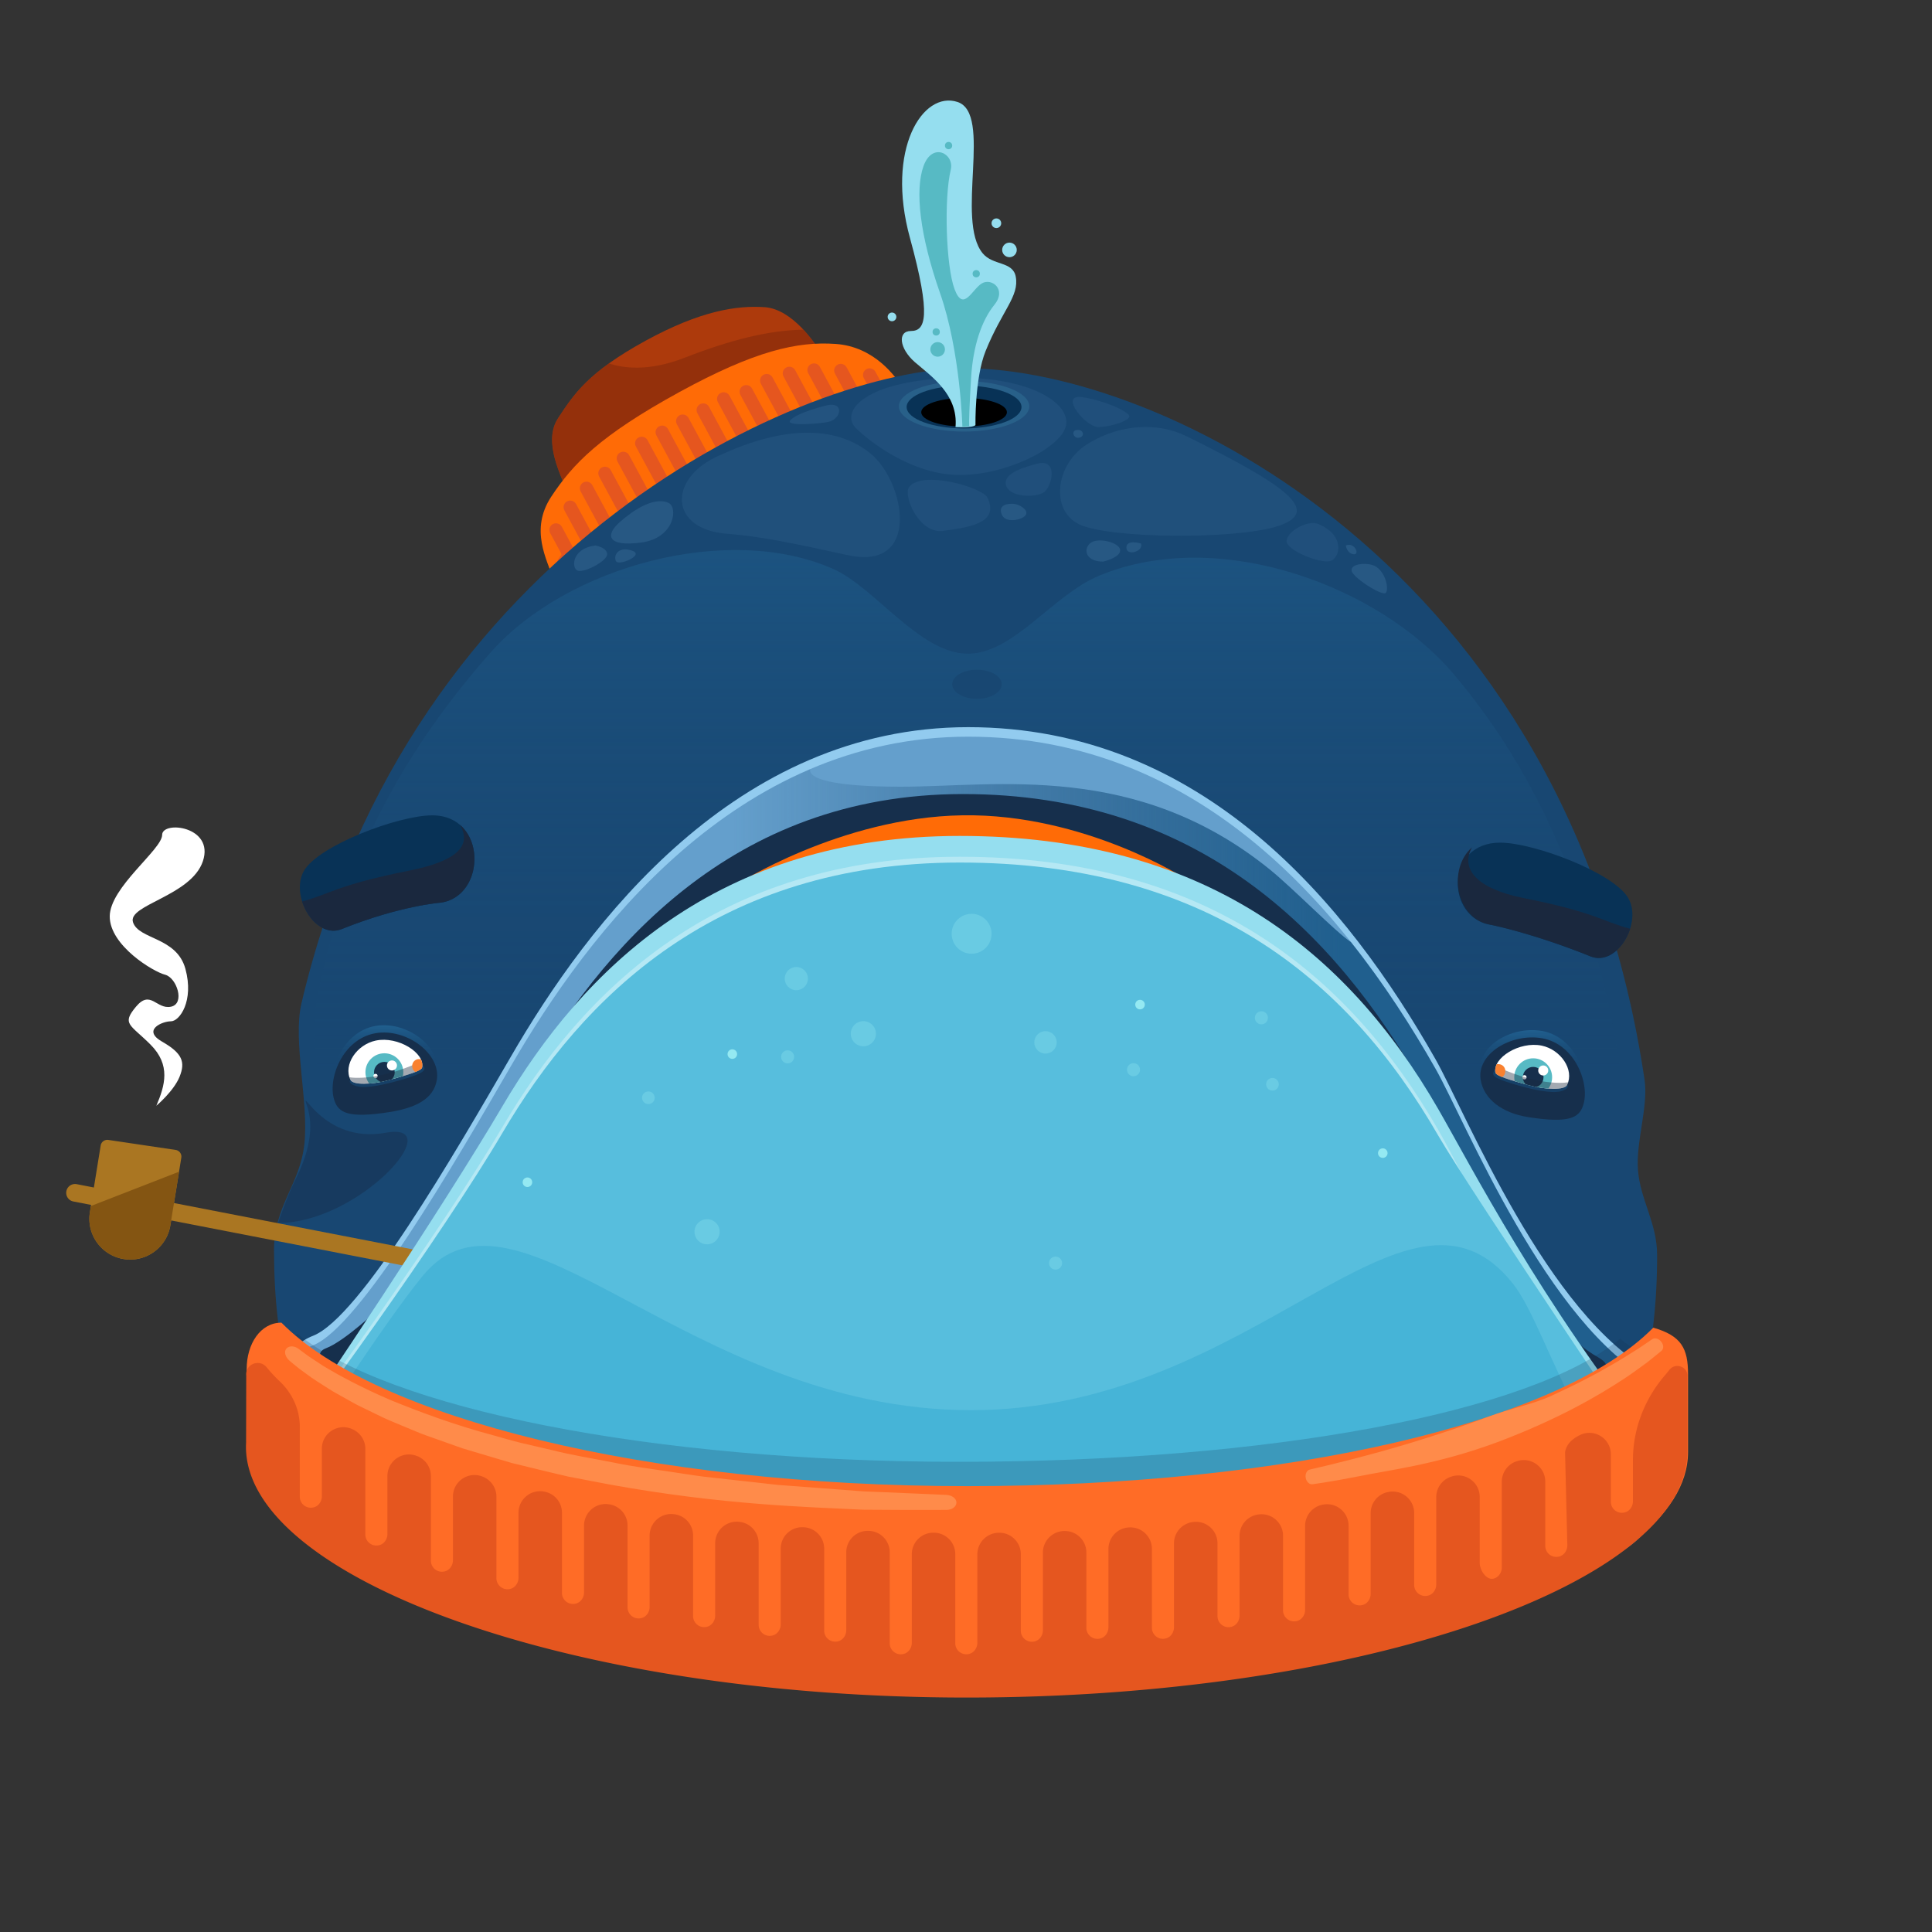<svg xmlns="http://www.w3.org/2000/svg" xmlns:xlink="http://www.w3.org/1999/xlink" viewBox="0 0 400 400">
  <rect x="0" y="0" width="400" height="400" fill="#333333" stroke="none"/>
  <path fill="none" d="M-.03.32h400v400h-400z"/>
  <path fill="#AD3A0C" d="M169.98 73.09c-1.2-2.01-5.93-9.08-11.63-9.49-5.8-.41-13.35.75-24.63 6.91-12.04 6.59-14.91 11.13-18.16 16.04-3.31 5.01.86 12.24 1.71 15.02l52.71-28.48z"/>
  <path opacity=".6" fill="#842A0B" d="M169.98 73.09c-.55-.92-1.86-2.92-3.66-4.84-7.17.15-14.81 2.02-24.71 5.86-7.4 2.87-12.64 2.1-15.52 1.13-5.9 4.23-8.11 7.67-10.52 11.31-3.31 5.01.86 12.24 1.71 15.02l52.7-28.48z"/>
  <path fill="#FF6B06" d="M187.05 80.55c-1.66-2.76-6.15-8.78-14-9.34-7.98-.57-16.81 1.44-32.33 9.93-16.57 9.07-22.1 14.91-26.57 21.66-4.56 6.89-.83 13.13.34 16.95l72.56-39.2z"/>
  <path fill="#E5561F" d="M182.19 78.7l-.94-1.73c-.36-.66-1.19-.91-1.86-.55s-.91 1.19-.55 1.86l.94 1.73c.14.25.04.56-.21.7l-.92.5c-.25.14-.56.04-.7-.21l-2.67-4.95c-.36-.66-1.19-.91-1.86-.55-.67.36-.91 1.19-.55 1.86l2.67 4.95c.14.25.04.56-.21.7l-.92.5c-.25.14-.56.04-.7-.21l-3.97-7.35c-.36-.66-1.19-.91-1.86-.55s-.91 1.19-.55 1.86l3.97 7.35c.14.25.04.56-.21.7l-.92.5c-.25.14-.56.04-.7-.21l-4.84-8.96c-.36-.66-1.19-.91-1.86-.55s-.91 1.19-.55 1.86l4.84 8.96c.14.25.04.56-.21.7l-.93.5c-.25.14-.56.04-.7-.21l-5.28-9.76c-.36-.67-1.19-.91-1.86-.55-.66.36-.91 1.19-.55 1.86l5.28 9.76c.14.25.04.56-.21.7l-.92.5c-.25.14-.56.04-.7-.21l-5.28-9.76c-.36-.67-1.19-.91-1.86-.55-.67.36-.91 1.19-.55 1.86l5.28 9.76c.14.25.04.56-.21.7l-.92.5c-.25.14-.56.04-.7-.21l-5.71-10.57c-.36-.66-1.19-.91-1.86-.55-.66.36-.91 1.19-.55 1.86l5.71 10.57c.14.25.04.56-.21.7l-.92.5c-.25.14-.56.04-.7-.21l-5.71-10.57c-.36-.67-1.19-.91-1.86-.55-.66.36-.91 1.19-.55 1.86l5.71 10.57c.14.25.04.56-.21.7l-.92.5c-.25.14-.56.04-.7-.21l-5.71-10.57c-.36-.66-1.19-.91-1.86-.55-.67.36-.91 1.19-.55 1.86l5.71 10.57c.14.25.04.56-.21.7l-.93.5c-.25.14-.56.04-.7-.21l-5.71-10.57c-.36-.67-1.19-.91-1.86-.55-.67.36-.91 1.19-.55 1.86l5.71 10.57c.14.25.04.56-.21.7l-.92.5c-.25.14-.56.04-.7-.21l-5.71-10.57c-.36-.66-1.19-.91-1.86-.55s-.91 1.19-.55 1.86l5.71 10.57c.14.25.04.56-.21.7l-.92.5c-.25.14-.56.04-.7-.21l-5.28-9.76c-.36-.66-1.19-.91-1.86-.55-.67.36-.91 1.19-.55 1.86l5.28 9.76c.14.25.04.56-.21.7l-.92.5c-.25.14-.56.04-.7-.21l-4.84-8.96c-.36-.66-1.19-.91-1.86-.55-.67.36-.91 1.19-.55 1.86l4.84 8.96c.14.25.04.56-.21.7l-.93.5c-.25.14-.56.04-.7-.21l-4.41-8.16c-.36-.66-1.19-.91-1.86-.55s-.91 1.19-.55 1.86l4.41 8.16c.14.25.04.56-.21.7l-.92.5c-.25.14-.56.04-.7-.21l-3.54-6.55c-.36-.66-1.19-.91-1.86-.55-.67.36-.91 1.19-.55 1.86l3.54 6.55c.14.25.04.56-.21.7l-.92.5c-.25.14-.56.04-.7-.21l-2.24-4.14c-.36-.66-1.19-.91-1.86-.55s-.91 1.19-.55 1.86l2.24 4.14c.14.25.04.56-.21.7l-2.57 4.11c.34 1.26.05.02.34.98l74.16-40.06c-.43-.72.2.79-.71-.28l-4.25-.93c-.27.02-.59-.08-.72-.33z"/>
  <path fill="#184772" d="M343.09 259.88c0 79.08-64.11 77.67-143.18 77.67s-143.18.36-143.18-78.72c0-9.12 5.35-13.56 6.28-21.91.97-8.72-2.45-21.32-.59-29.22C84.8 112.52 167.24 76.25 199.9 76.25c39.88 0 124.71 40.33 140.59 147.32.81 5.44-1.81 12.83-1.37 18.62.48 6.28 3.97 10.99 3.97 17.69z"/>
  <path opacity=".1" fill="#649FCC" d="M177.05 88.46c1.33 1.47 9.81 8.97 19.9 9.81 10.09.84 23.55-5.61 23.83-10.65s-9.89-10.37-26.15-9.25-20.39 7-17.58 10.09z"/>
  <linearGradient id="a" gradientUnits="userSpaceOnUse" x1="198.32" y1="341.721" x2="198.32" y2="113.881">
    <stop offset=".527" stop-color="#184772" stop-opacity="0"/>
    <stop offset="1" stop-color="#205f8e"/>
  </linearGradient>
  <path opacity=".5" fill="url(#a)" d="M198.11 341.71c75.82 0 137.7.53 141.22-75.01-.1-4.03-.25-7.96-.45-11.8-1.01-4.33-2.96-8.09-3.3-12.71-.27-3.66.66-7.97 1.18-12.02-4.75-37.97-15.95-67.07-35.71-90.51-15.5-18.39-48.7-30.72-73.42-20.5-9.72 4.02-17.74 16.18-27.25 16.18-9.87 0-19.24-13.65-27.71-17.47-21.67-9.76-55.22-.71-71.05 17.17-17.46 19.72-30.96 43.21-36.31 73.55-1.54 8.74 2.41 18.49 1.19 28.34-1.33 10.77-7.31 22.55-9.19 34.81 6.47 72.34 67.03 69.97 140.8 69.97z"/>
  <path fill="#92CBEF" d="M342.44 284.23c-22.07-11.69-39.01-53.95-45.23-64.92-18.2-32.09-48.22-68.76-96.75-68.76-48.18 0-78.74 40.65-94.71 68.25-11.57 19.99-31.26 53.96-40.94 57.76-22.31 8.74 30.03 61 105.8 61s116.4 4.16 149.65-16.63c20.8-13.01 27.3-33.99 22.18-36.7z"/>
  <path fill="#649FCC" d="M342.44 286.2c-22.07-11.69-39.01-53.95-45.23-64.92-18.2-32.09-48.22-68.76-96.75-68.76-48.18 0-78.74 40.65-94.71 68.25-11.57 19.99-31.26 53.96-40.94 57.76-22.31 8.74 30.03 59.03 105.8 59.03s112.24 8.31 162.12-29.1c19.63-14.73 14.83-19.54 9.71-22.26z"/>
  <linearGradient id="b" gradientUnits="userSpaceOnUse" x1="61.037" y1="238.077" x2="343.388" y2="238.077">
    <stop offset=".321" stop-color="#184772" stop-opacity="0"/>
    <stop offset=".767" stop-color="#205f8e"/>
  </linearGradient>
  <path fill="url(#b)" d="M343.39 287.66c-.31-.78-.62-1.28-.95-1.45-22.07-11.69-39.01-53.95-45.23-64.92-4.93-8.69-10.73-17.7-17.52-26.24-3.33-2.24-11.95-11.12-16.81-15.05-27.66-22.39-56.64-17.12-76.4-17.12-14.2 0-19.21-1.7-18.71-3.63-29.77 12.69-50.02 40.8-62.02 61.54-11.57 19.99-31.26 53.96-40.94 57.76-5.27 2.06-4.78 16.92.02 38.4l275.78-19.32 2.78-9.97z"/>
  <path fill="#162F4C" d="M78.37 270.99s-6.93 6.63-10.85 8.14c-3.92 1.51 2.41 5.12 4.82 4.22 2.41-.9 6.03-12.36 6.03-12.36zM321.94 272.04s2.11 5.12 9.04 9.04c3.66 2.07.26 4.22-2.15 3.32-2.41-.91-6.89-12.36-6.89-12.36z"/>
  <path fill="#162F4C" d="M341.1 299.45c-25.29-27.58-40.41-63.65-46.63-74.63-18.2-32.09-46.56-60.42-95.08-60.42-48.18 0-74.93 32.31-90.9 59.91-11.57 19.99-36.51 60.13-42.82 67.04-15.61 17.1 54.11 33.73 129.88 33.73s87.3 8.31 95.61 4.16c21.94-10.97 58.2-20.78 49.94-29.79z"/>
  <path fill="#FF6B06" d="M152.23 183.27s21.7-14.07 47.03-14.47c25.32-.4 46.42 13.26 46.42 13.26l-93.45 1.21z"/>
  <path fill="none" stroke="#AA7622" stroke-width="3.651" stroke-linecap="round" stroke-miterlimit="10" d="M88.75 261.17l-73.22-14.21"/>
  <path fill="#AA7622" d="M25.7 260.69a8.45 8.45 0 0 1-7.11-9.59l2.25-13.91c.11-.77.83-1.3 1.6-1.18l13.92 2.07c.77.11 1.3.83 1.18 1.6l-2.25 13.91c-.68 4.6-4.98 7.79-9.59 7.1z"/>
  <path fill="#95DEEF" d="M343.2 300.02c-24.12-30.14-38.94-59.16-45.43-70.41-18.96-32.9-48.51-56.54-99.07-56.54-50.2 0-78.07 27.72-94.71 56.01-12.06 20.5-39.01 60.86-44.61 68.73-13.49 18.95 48.91 35.58 127.85 35.58 53.09 0 87.19-8.24 116.4-16.63 14.22-4.07 49.49-4.33 39.57-16.74z"/>
  <path opacity=".3" fill="#FFF" d="M336.88 295.99c-24.12-30.14-32.63-50.82-39.11-62.07-18.96-32.9-48.51-56.54-99.07-56.54-50.2 0-78.07 27.72-94.71 56.01-12.06 20.5-41.36 61.69-47.98 68.73-5.96 6.33 68.9 31.27 147.85 31.27 78.95.01 163.32.47 133.02-37.4z"/>
  <path fill="#57BEDD" d="M58.37 308.46s137.32 62.34 287.47-.54c-.1-.13-41.57-61.54-48.06-72.8-18.96-32.9-48.51-56.54-99.07-56.54-50.2 0-78.07 27.72-94.71 56.01-12.06 20.5-41.55 61.52-47.98 68.73-4.59 5.15 5.51-.4 2.35 5.14z"/>
  <path opacity=".55" fill="#39ACD1" d="M327.34 293.87c-6.6-12.59-10.15-23.15-14.15-28.16-22.08-27.71-53.24 26.25-112.14 26.25-58.48 0-94.2-51.56-113.59-27.73-4.27 5.24-9.97 13.48-16.06 22.56 33.24 11.25 148.42 44.54 255.94 7.08z"/>
  <path opacity=".2" fill="#162F4C" d="M342.37 284.69c0-4.11-2.44-3.82-6.94-7.53-18.66 15.4-72.91 25.49-136.93 25.49S80.24 291.51 61.58 276.12c-4.5 3.71-6.94 3.42-6.94 7.53v12.64c0 21.16 64.41 38.32 143.87 38.32s143.87-16.11 143.87-37.27c-.01-2.17-.01-10.5-.01-12.65z"/>
  <linearGradient id="c" gradientUnits="userSpaceOnUse" x1="79.694" y1="229.282" x2="79.694" y2="212.257">
    <stop offset=".527" stop-color="#184772" stop-opacity="0"/>
    <stop offset="1" stop-color="#205f8e"/>
  </linearGradient>
  <path fill="url(#c)" d="M90.44 222.07c-.65 3.97-4.42 5.81-9.85 6.67-8.57 1.35-10.47.06-11.32-2.3-1.59-4.4 1.58-12.83 8.47-14.03 6.36-1.11 13.59 4.23 12.7 9.66z"/>
  <path fill="#162F4C" d="M90.44 223.58c-.65 3.97-4.42 5.81-9.85 6.67-8.57 1.35-10.47.06-11.32-2.3-1.59-4.4 1.58-12.83 8.47-14.03 6.36-1.11 13.59 4.24 12.7 9.66z"/>
  <path fill="#164067" d="M72.56 223.53s-.76.76 1.22 1.34 6.1-.32 10.14-1.55 4.44-1.83 3.58-2.82c-.85-.99-14.94 3.03-14.94 3.03z"/>
  <path fill="#083256" d="M91.28 186.89s-8.44.6-20.52 5.47c-5.52 2.22-10.81-6.96-7.81-12.1 3.04-5.21 19.51-11.45 26.53-11.45 11.44-.01 11.26 16.7 1.8 18.08z"/>
  <path fill="#FF6C26" d="M349.49 284.49c0-5.25-1.33-7.94-7.2-9.61-19.36 19.64-75.61 32.81-142.01 32.81-66.4 0-122.65-14.21-142.01-33.85-4.32 0-7.2 4.36-7.2 9.61v16.12c0 27 66.8 48.89 149.21 48.89s149.21-20.85 149.21-47.85v-16.12z"/>
  <path fill="#E5561F" d="M345.6 283.65c-.28.36-.58.73-.89 1.09-4.22 4.9-6.63 11.11-6.63 17.58v8.5c0 1.07-.68 2.07-1.72 2.32-1.51.36-2.85-.77-2.85-2.21v-9.81c0-3.29-3.43-5.45-6.39-4.01-.85.41-2.78 1.46-3.09 3.57l.47 19.27c0 1.07-.68 2.07-1.72 2.32-1.51.36-2.85-.77-2.85-2.21v-13.31c0-3.08-3.05-5.23-5.95-4.2l-.09.03a4.455 4.455 0 0 0-2.96 4.19v17.75c0 1.07-.68 2.07-1.72 2.32-1.51.36-2.85-1.81-2.85-3.26v-13.65c0-2.94-2.8-5.07-5.63-4.29l-.09.03a4.453 4.453 0 0 0-3.28 4.3v18.07c0 1.07-.68 2.07-1.72 2.32-1.51.36-2.85-.77-2.85-2.21v-14.89c0-2.84-2.62-4.95-5.4-4.35l-.11.02c-2.04.44-3.5 2.25-3.5 4.34v16.72c0 1.07-.68 2.07-1.72 2.32-1.51.36-2.85-.77-2.85-2.21v-14.21c0-2.76-2.49-4.86-5.21-4.39l-.1.02a4.451 4.451 0 0 0-3.69 4.38v17.4c0 1.07-.68 2.07-1.72 2.32-1.51.36-2.85-.77-2.85-2.21v-15.45c0-2.69-2.37-4.77-5.04-4.41l-.1.01c-2.21.3-3.86 2.18-3.86 4.41v16.53c0 1.07-.68 2.07-1.72 2.32-1.51.36-2.85-.77-2.85-2.21v-15.08c0-2.63-2.27-4.69-4.9-4.43l-.1.01a4.45 4.45 0 0 0-4.01 4.43v17.37c0 1.07-.68 2.07-1.72 2.32-1.51.36-2.85-.77-2.85-2.21v-16.34c0-2.58-2.19-4.62-4.76-4.44h-.07a4.473 4.473 0 0 0-4.17 4.47v16.21c0 1.07-.68 2.07-1.72 2.32-1.51.36-2.85-.77-2.85-2.21v-15.6c0-2.53-2.11-4.55-4.63-4.45h-.07c-2.4.1-4.3 2.07-4.3 4.47v16.07c0 1.07-.68 2.07-1.72 2.32-1.51.36-2.85-.77-2.85-2.21v-15.84c0-2.48-2.03-4.49-4.51-4.45h-.07a4.477 4.477 0 0 0-4.42 4.47v18.3c0 1.07-.68 2.07-1.72 2.32-1.51.36-2.85-.77-2.85-2.21v-18.44c0-2.44-1.96-4.42-4.39-4.45h-.11a4.443 4.443 0 0 0-4.5 4.44v18.35c0 1.07-.68 2.07-1.72 2.32-1.51.36-2.85-.77-2.85-2.21V321.4c0-2.39-1.88-4.35-4.27-4.45h-.11a4.438 4.438 0 0 0-4.62 4.43v16.12c0 1.07-.68 2.07-1.72 2.32-1.51.36-2.85-.77-2.85-2.21v-16.96c0-2.34-1.81-4.28-4.14-4.44l-.11-.01a4.436 4.436 0 0 0-4.75 4.43v15.67c0 1.07-.68 2.07-1.72 2.32-1.51.36-2.85-.77-2.85-2.21v-16.9c0-2.29-1.73-4.2-4.01-4.43l-.09-.01c-2.62-.26-4.9 1.8-4.9 4.43v14.99c0 1.07-.68 2.07-1.72 2.32-1.51.36-2.85-.77-2.85-2.21v-16.68c0-2.23-1.65-4.12-3.86-4.41l-.09-.01a4.458 4.458 0 0 0-5.05 4.42v14.77c0 1.07-.68 2.07-1.72 2.32-1.51.36-2.85-.77-2.85-2.21v-16.94c0-2.17-1.56-4.02-3.7-4.39l-.09-.01a4.461 4.461 0 0 0-5.22 4.4v13.83c0 1.07-.68 2.07-1.72 2.32-1.51.36-2.85-.77-2.85-2.21v-16.6a4.44 4.44 0 0 0-3.49-4.34l-.09-.02c-2.78-.61-5.42 1.51-5.42 4.36v13.45c0 1.07-.68 2.07-1.72 2.32-1.51.36-2.85-.77-2.85-2.21v-16.88c0-2-1.34-3.76-3.27-4.3l-.09-.03c-2.83-.78-5.64 1.35-5.64 4.29v13.18c0 1.07-.68 2.07-1.72 2.32-1.51.36-2.85-.77-2.85-2.21v-17.52c0-1.88-1.18-3.56-2.96-4.19l-.09-.03c-2.9-1.03-5.95 1.12-5.95 4.2v12.01c0 1.07-.68 2.07-1.72 2.32-1.51.36-2.85-.77-2.85-2.21v-17.73c0-1.7-.97-3.25-2.49-3.99l-.11-.05c-2.95-1.44-6.4.71-6.4 3.99v9.84c0 1.07-.68 2.07-1.72 2.32-1.51.36-2.85-.77-2.85-2.21V295.4c0-3.56-1.54-6.92-4.12-9.37-1.02-.97-1.93-1.94-2.74-2.94-1.46-1.8-4.39-.71-4.24 1.61 0 .05.01.11.01.16-.01 3.81-.02 10-.03 13.8-1.5 27.41 65.87 52.8 149.19 52.8 82.39 0 149.19-23.85 149.21-50.85 0-5.14-.01-10.28-.01-15.42 0-.05 0-.1.01-.15.2-2.06-2.47-3.05-3.75-1.39z"/>
  <ellipse fill="#286089" cx="199.6" cy="84.12" rx="13.5" ry="5.23"/>
  <ellipse fill="#083256" cx="199.6" cy="84.27" rx="11.89" ry="4.43"/>
  <ellipse cx="199.6" cy="85.35" rx="8.87" ry="2.96"/>
  <path fill="#95DEEF" d="M201.96 88.02s-.18-9.71 2.11-15.37c3.42-8.44 6.99-11.3 6.23-15.37-.6-3.22-4.71-2.26-6.83-4.82-5.73-6.93 2.11-28.94-5.23-31.35-7.2-2.37-14.89 9.77-9.85 28.13 4.52 16.48 3.17 19.29.2 19.29-2.81 0-2.41 3.62.8 6.43 3.22 2.81 9.04 6.63 8.44 13.46.01 0 3.53.2 4.13-.4z"/>
  <path fill="#57BAC4" d="M199.25 88.32c1.01.03.01-.01 1.41-.1-.07-.9.06-4.48.4-10.05.4-6.63 2.21-11.86 4.82-15.07 2.61-3.22-.6-5.63-2.61-4.42s-3.82 6.03-5.63 1.21-2.21-18.89-.8-24.72c.81-3.37-3.82-5.83-5.63-.8s-.8 14.27 3.42 26.33c4.22 12.04 4.62 27.62 4.62 27.62z"/>
  <circle fill="#95DEEF" cx="209" cy="51.74" r="1.51"/>
  <circle fill="#57BAC4" cx="194.13" cy="72.34" r="1.51"/>
  <circle fill="#57BAC4" cx="193.83" cy="68.72" r=".75"/>
  <circle fill="#57BAC4" cx="202.12" cy="56.67" r=".75"/>
  <circle fill="#57BAC4" cx="196.39" cy="30.14" r=".75"/>
  <circle fill="#95DEEF" cx="206.29" cy="46.22" r="1"/>
  <circle fill="#95DEEF" cx="184.68" cy="65.61" r=".9"/>
  <path opacity=".11" fill="#649FCC" d="M150.62 110.52c6.94.52 13.87 2.01 24.92 4.42 15.28 3.33 11.86-15.27 4.62-21.1-6.16-4.96-16.28-6.63-31.95.8-9.82 4.67-9.65 14.98 2.41 15.88z"/>
  <path opacity=".2" fill="#649FCC" d="M128.41 108.01c4.52-3.92 7.84-4.82 9.95-3.92 2.11.9 1.31 7.34-5.63 8.24-6.93.91-7.58-1.49-4.32-4.32z"/>
  <path opacity=".11" fill="#649FCC" d="M245.67 90.33c-6.2-3.07-13.75-2.31-19.75 1.14-.31.18-.63.37-.94.57-6.35 4.06-7.64 13.46-1.61 16.48s32.56 3.22 41.2.4c9.46-3.09 1.2-8.65-18.9-18.59z"/>
  <defs>
    <path id="d" d="M87.39 221.03c-.15.68-2.89 1.5-6.81 2.57-3.69 1.01-7.48 1.08-8.02-.01-1.55-3.17 1.33-7.33 5.24-8.15 4.64-.97 10.24 2.59 9.59 5.59z"/>
  </defs>
  <clipPath id="e">
    <use xlink:href="#d" overflow="visible"/>
  </clipPath>
  <g clip-path="url(#e)">
    <path fill="#FFF" d="M87.62 220.16c.34 1.85-3.2 2.91-6.86 4.02-3.67 1.11-7.66.51-8.2-.58-1.55-3.17 1.13-7.02 4.79-8.12 3.67-1.12 9.62 1.21 10.27 4.68z"/>
    <circle fill="#57BAC4" cx="79.58" cy="221.99" r="3.92"/>
    <circle fill="#162F4C" cx="79.58" cy="221.99" r="2.14"/>
    <circle fill="#FFF" cx="81.15" cy="220.59" r="1.04"/>
    <circle fill="#FFF" cx="77.75" cy="222.77" r=".44"/>
    <path opacity=".4" fill="#1A283E" d="M72.07 223s5.34 1.18 14.67-3.03c1.92-.86.67 2.26.67 2.26l-9.61 4.02-4.74-.85-1.02-2.14.03-.26z"/>
    <path fill="#F98130" d="M88.16 220.68c-1 1-.78 1.42-1.56 1.42s-1.26-.65-1.26-1.42c0-.78.63-1.41 1.41-1.41s1.96.86 1.41 1.41z"/>
  </g>
  <linearGradient id="f" gradientUnits="userSpaceOnUse" x1="1728.804" y1="230.325" x2="1728.804" y2="213.271" gradientTransform="matrix(-1 0 0 1 2046.116 0)">
    <stop offset=".527" stop-color="#184772" stop-opacity="0"/>
    <stop offset="1" stop-color="#205f8e"/>
  </linearGradient>
  <path fill="url(#f)" d="M306.56 222.07c.65 3.97 4.42 6.86 9.85 7.71 8.57 1.35 10.47.06 11.32-2.3 1.59-4.4-1.58-12.83-8.47-14.03-6.35-1.11-13.59 3.19-12.7 8.62z"/>
  <path fill="#162F4C" d="M306.56 223.58c.65 3.97 4.42 6.86 9.85 7.71 8.57 1.35 10.47.06 11.32-2.3 1.59-4.4-1.58-12.83-8.47-14.03-6.35-1.1-13.59 3.2-12.7 8.62z"/>
  <path fill="#164067" d="M324.45 224.57s.76.76-1.22 1.34c-1.99.58-6.1-.32-10.14-1.55-4.04-1.22-4.44-1.83-3.58-2.82.85-.99 14.94 3.03 14.94 3.03z"/>
  <defs>
    <path id="g" d="M309.62 222.08c.15.68 2.89 1.5 6.81 2.57 3.69 1.01 7.48 1.08 8.02-.01 1.55-3.17-1.33-7.33-5.24-8.15-4.65-.97-10.24 2.58-9.59 5.59z"/>
  </defs>
  <clipPath id="h">
    <use xlink:href="#g" overflow="visible"/>
  </clipPath>
  <g clip-path="url(#h)">
    <path fill="#FFF" d="M309.38 221.2c-.34 1.85 3.2 2.91 6.86 4.02 3.67 1.11 7.66.51 8.2-.58 1.55-3.17-1.13-7.02-4.79-8.12-3.66-1.11-9.62 1.21-10.27 4.68z"/>
    <circle fill="#57BAC4" cx="317.43" cy="223.03" r="3.92"/>
    <circle fill="#162F4C" cx="317.43" cy="223.03" r="2.14"/>
    <circle fill="#FFF" cx="319.51" cy="221.63" r="1.04"/>
    <circle fill="#FFF" cx="315.62" cy="223.04" r=".44"/>
    <path opacity=".4" fill="#1A283E" d="M324.93 224.04s-5.34 1.18-14.67-3.03c-1.92-.86-.67 2.26-.67 2.26l9.61 4.02 4.74-.85 1.02-2.14-.03-.26z"/>
    <path fill="#F98130" d="M308.84 220.68c1 1 .78 2.47 1.56 2.47s1.26-.65 1.26-1.42c0-.78-.63-1.41-1.41-1.41-.78-.01-1.96-.19-1.41.36z"/>
  </g>
  <path opacity=".15" fill="#649FCC" d="M171.32 83.89s-6.43 1.51-7.75 3.2c-.97 1.24 6.91.62 8.25.17 2.47-.85 2.8-4.05-.5-3.37z"/>
  <path opacity=".1" fill="#649FCC" d="M223.77 82.19c2.28.21 7.84 1.81 9.85 3.62 1.2 1.08-3.62 2.61-6.23 2.61s-8.04-6.63-3.62-6.23zM204.48 103.09c-1-2.21-13.67-5.83-16.28-2.21-1.25 1.73 2.05 9.68 7.03 9.04 6.73-.86 11.43-2.03 9.25-6.83zM214.62 96.03c-2.1.58-7.08 1.85-6.33 4.43.74 2.59 6.15 2.59 7.82 1.48s3.17-7.2-1.49-5.91z"/>
  <path opacity=".2" fill="#649FCC" d="M209.5 104.29c1.62 0 3.62 1.41 2.81 2.41-.8 1-4.02 1.61-4.82 0-.8-1.6.2-2.41 2.01-2.41zM223.37 89.02c1.02.11 1.21 1.41 0 1.61-1.21.2-1.81-1.81 0-1.61z"/>
  <path opacity=".1" fill="#649FCC" d="M273.01 108.51c-2.22-.95-6.43 1.41-6.63 3.42s7.03 4.82 9.04 4.22c2.01-.6 3.21-5.22-2.41-7.64z"/>
  <path opacity=".2" fill="#649FCC" d="M228.42 116.27s3.57-.82 3.5-2.39c-.08-1.57-4.74-2.76-6.25-1.38-1.5 1.38-.73 3.81 2.75 3.77zM236.23 112.53s-3.22-1-3.01 1c.16 1.62 3.61.61 3.01-1zM123.29 112.94s.24.04.56.14c.71.21 1.85.71 1.85 1.67 0 1.41-4.62 3.82-6.03 3.42-1.41-.41-1.41-4.63 3.62-5.23zM284.06 116.95c-1.56-.45-4.42-.2-4.22 1.21.2 1.41 6.23 5.23 7.03 4.62.81-.6 0-5.02-2.81-5.83zM278.63 112.94s.2 1.61 1.61 1.81c1.41.19.2-2.62-1.61-1.81zM129.52 113.74s2.61.2 2.01 1.21c-.6 1-3.62 2.01-4.02 1.21-.4-.81 0-2.42 2.01-2.42z"/>
  <path fill="#FFF" d="M32.37 228.93c1.81-4.22 3.01-8.44-1.21-12.66-4.22-4.22-6.03-4.22-3.01-7.84s4.22.6 7.23 0c3.01-.6 1.21-6.03-1.21-6.63s-11.45-6.03-11.45-12.06 10.85-13.87 10.85-16.88 10.85-1.81 8.44 5.43c-2.41 7.23-15.68 9.04-14.47 12.66s9.04 3.01 10.85 9.65-1.21 10.85-3.01 10.85c-1.81 0-6.03 1.81-1.81 4.22s4.82 4.22 3.62 7.23c-1.21 3.01-4.82 6.03-4.82 6.03z"/>
  <path fill="#845512" d="M35.29 253.58l1.78-10.99-18.25 7.1-.23 1.41c-.69 4.61 2.5 8.9 7.11 9.59 4.61.69 8.91-2.5 9.59-7.11z"/>
  <ellipse fill="#184772" cx="202.27" cy="141.67" rx="5.12" ry="3.01"/>
  <path fill="#FF8B4A" d="M195.88 312.61s-5.57.05-17.11-.04c-11.5-.57-29.07-.95-52.61-5.23-2.93-.56-5.78-1.1-8.52-1.63-2.73-.62-5.36-1.28-7.89-1.89l-3.74-.91c-1.21-.36-2.39-.7-3.56-1.05-2.32-.69-4.56-1.36-6.7-2-2.11-.75-4.13-1.47-6.06-2.15-.96-.35-1.91-.66-2.82-1.03-.9-.38-1.79-.75-2.65-1.1-1.71-.73-3.36-1.37-4.88-2.08-1.51-.73-2.94-1.43-4.28-2.08-1.35-.62-2.56-1.35-3.7-1.98-1.13-.65-2.21-1.2-3.15-1.81-1.89-1.21-3.48-2.18-4.67-3.1-.61-.44-1.14-.83-1.59-1.16-.44-.36-.8-.66-1.1-.89l-.87-.72c-.48-.4-.79-.91-.91-1.38-.12-.49-.03-.95.29-1.24.62-.58 1.73-.5 2.59.23l1.24.92c.39.31.91.66 1.53 1.06s1.31.88 2.11 1.39c3.25 1.98 8.06 4.57 14.08 7.15 6.07 2.47 13.23 5.15 21.14 7.25 1.97.53 3.95 1.16 6 1.64 2.05.47 4.12.96 6.2 1.44 4.15 1.06 8.45 1.73 12.7 2.57 4.24.9 8.55 1.4 12.77 2.06 2.11.3 4.2.66 6.27.91 2.08.23 4.13.45 6.15.68 2.02.23 4 .45 5.95.66.97.11 1.93.22 2.88.33l2.82.21c3.72.28 7.23.54 10.47.79 1.62.12 3.17.24 4.65.35 1.48.06 2.88.12 4.2.17 2.64.11 4.94.21 6.83.29 3.79.17 5.95.26 5.95.26 1.18.03 2.14.75 2.13 1.6s-.95 1.54-2.14 1.51zM343.94 279.72s-.61.49-1.84 1.49c-.31.25-.66.53-1.05.84-.4.29-.85.61-1.33.97-.98.69-2.1 1.55-3.46 2.42-5.37 3.56-13.9 8.51-26.34 13.18-12.45 4.6-22.11 5.7-28.5 7.01-3.21.63-5.61 1.05-7.22 1.3-1.61.24-2.4.36-2.4.36-.65.13-1.3-.45-1.46-1.29-.16-.84.23-1.63.87-1.75l3.28-.77c2.08-.52 5.04-1.23 8.56-2.18 7.05-1.86 16.3-4.69 25.23-8.02 4.45-1.7 8.86-2.44 12.91-4.29 2.02-.93 3.96-1.87 5.78-2.77 1.79-.96 3.54-1.79 5.06-2.7 3.11-1.71 5.6-3.32 7.35-4.42 1.71-1.16 2.69-1.83 2.69-1.83.52-.38 1.37-.14 1.89.54.52.65.51 1.52-.02 1.91z"/>
  <circle opacity=".3" fill="#94E9F2" cx="164.87" cy="202.61" r="2.4"/>
  <circle opacity=".3" fill="#94E9F2" cx="201.16" cy="193.33" r="4.13"/>
  <circle opacity=".3" fill="#94E9F2" cx="263.45" cy="224.49" r="1.31"/>
  <circle opacity=".3" fill="#94E9F2" cx="134.24" cy="227.28" r="1.31"/>
  <circle opacity=".3" fill="#94E9F2" cx="216.46" cy="215.81" r="2.32"/>
  <circle fill="#94E9F2" cx="236.03" cy="207.99" r=".99"/>
  <circle fill="#94E9F2" cx="151.62" cy="218.24" r=".99"/>
  <circle fill="#94E9F2" cx="286.29" cy="238.74" r=".99"/>
  <circle fill="#94E9F2" cx="109.2" cy="244.77" r=".99"/>
  <circle opacity=".3" fill="#94E9F2" cx="178.75" cy="214.02" r="2.6"/>
  <circle opacity=".3" fill="#94E9F2" cx="146.39" cy="255.02" r="2.6"/>
  <circle opacity=".3" fill="#94E9F2" cx="234.68" cy="221.47" r="1.35"/>
  <circle opacity=".3" fill="#94E9F2" cx="218.54" cy="261.51" r="1.35"/>
  <circle opacity=".3" fill="#94E9F2" cx="261.16" cy="210.73" r="1.35"/>
  <circle opacity=".3" fill="#94E9F2" cx="163.07" cy="218.81" r="1.35"/>
  <path fill="#1A283E" d="M95.28 170.82c2.55 4.55-1.19 7.56-10.58 9.44-15.07 3.01-16.28 4.82-22.15 6.38 1.23 3.88 4.67 7.14 8.2 5.71 12.08-4.86 20.52-5.47 20.52-5.47 7.43-1.08 9.14-11.58 4.01-16.06z"/>
  <path fill="#083256" d="M308.77 191.5s8.44 1.65 20.52 6.51c5.52 2.22 10.81-6.96 7.81-12.1-3.04-5.21-19.51-11.45-26.53-11.45-11.45 0-11.26 15.66-1.8 17.04z"/>
  <path fill="#1A283E" d="M304.77 175.43c-2.55 4.55 1.19 8.61 10.58 10.48 15.07 3.01 16.28 4.82 22.15 6.38-1.23 3.88-4.67 7.14-8.2 5.71-12.08-4.86-20.52-6.51-20.52-6.51-7.43-1.07-9.14-11.58-4.01-16.06z"/>
  <path opacity=".5" fill="#162F4C" d="M63.6 229.09c-1.73-5.18 3.01 7.84 16.28 5.43s-5.43 18.69-22.31 18.69c0 0 1.81-5.43 3.62-9.04 1.81-3.62 4.22-9.65 2.41-15.08z"/>
</svg>